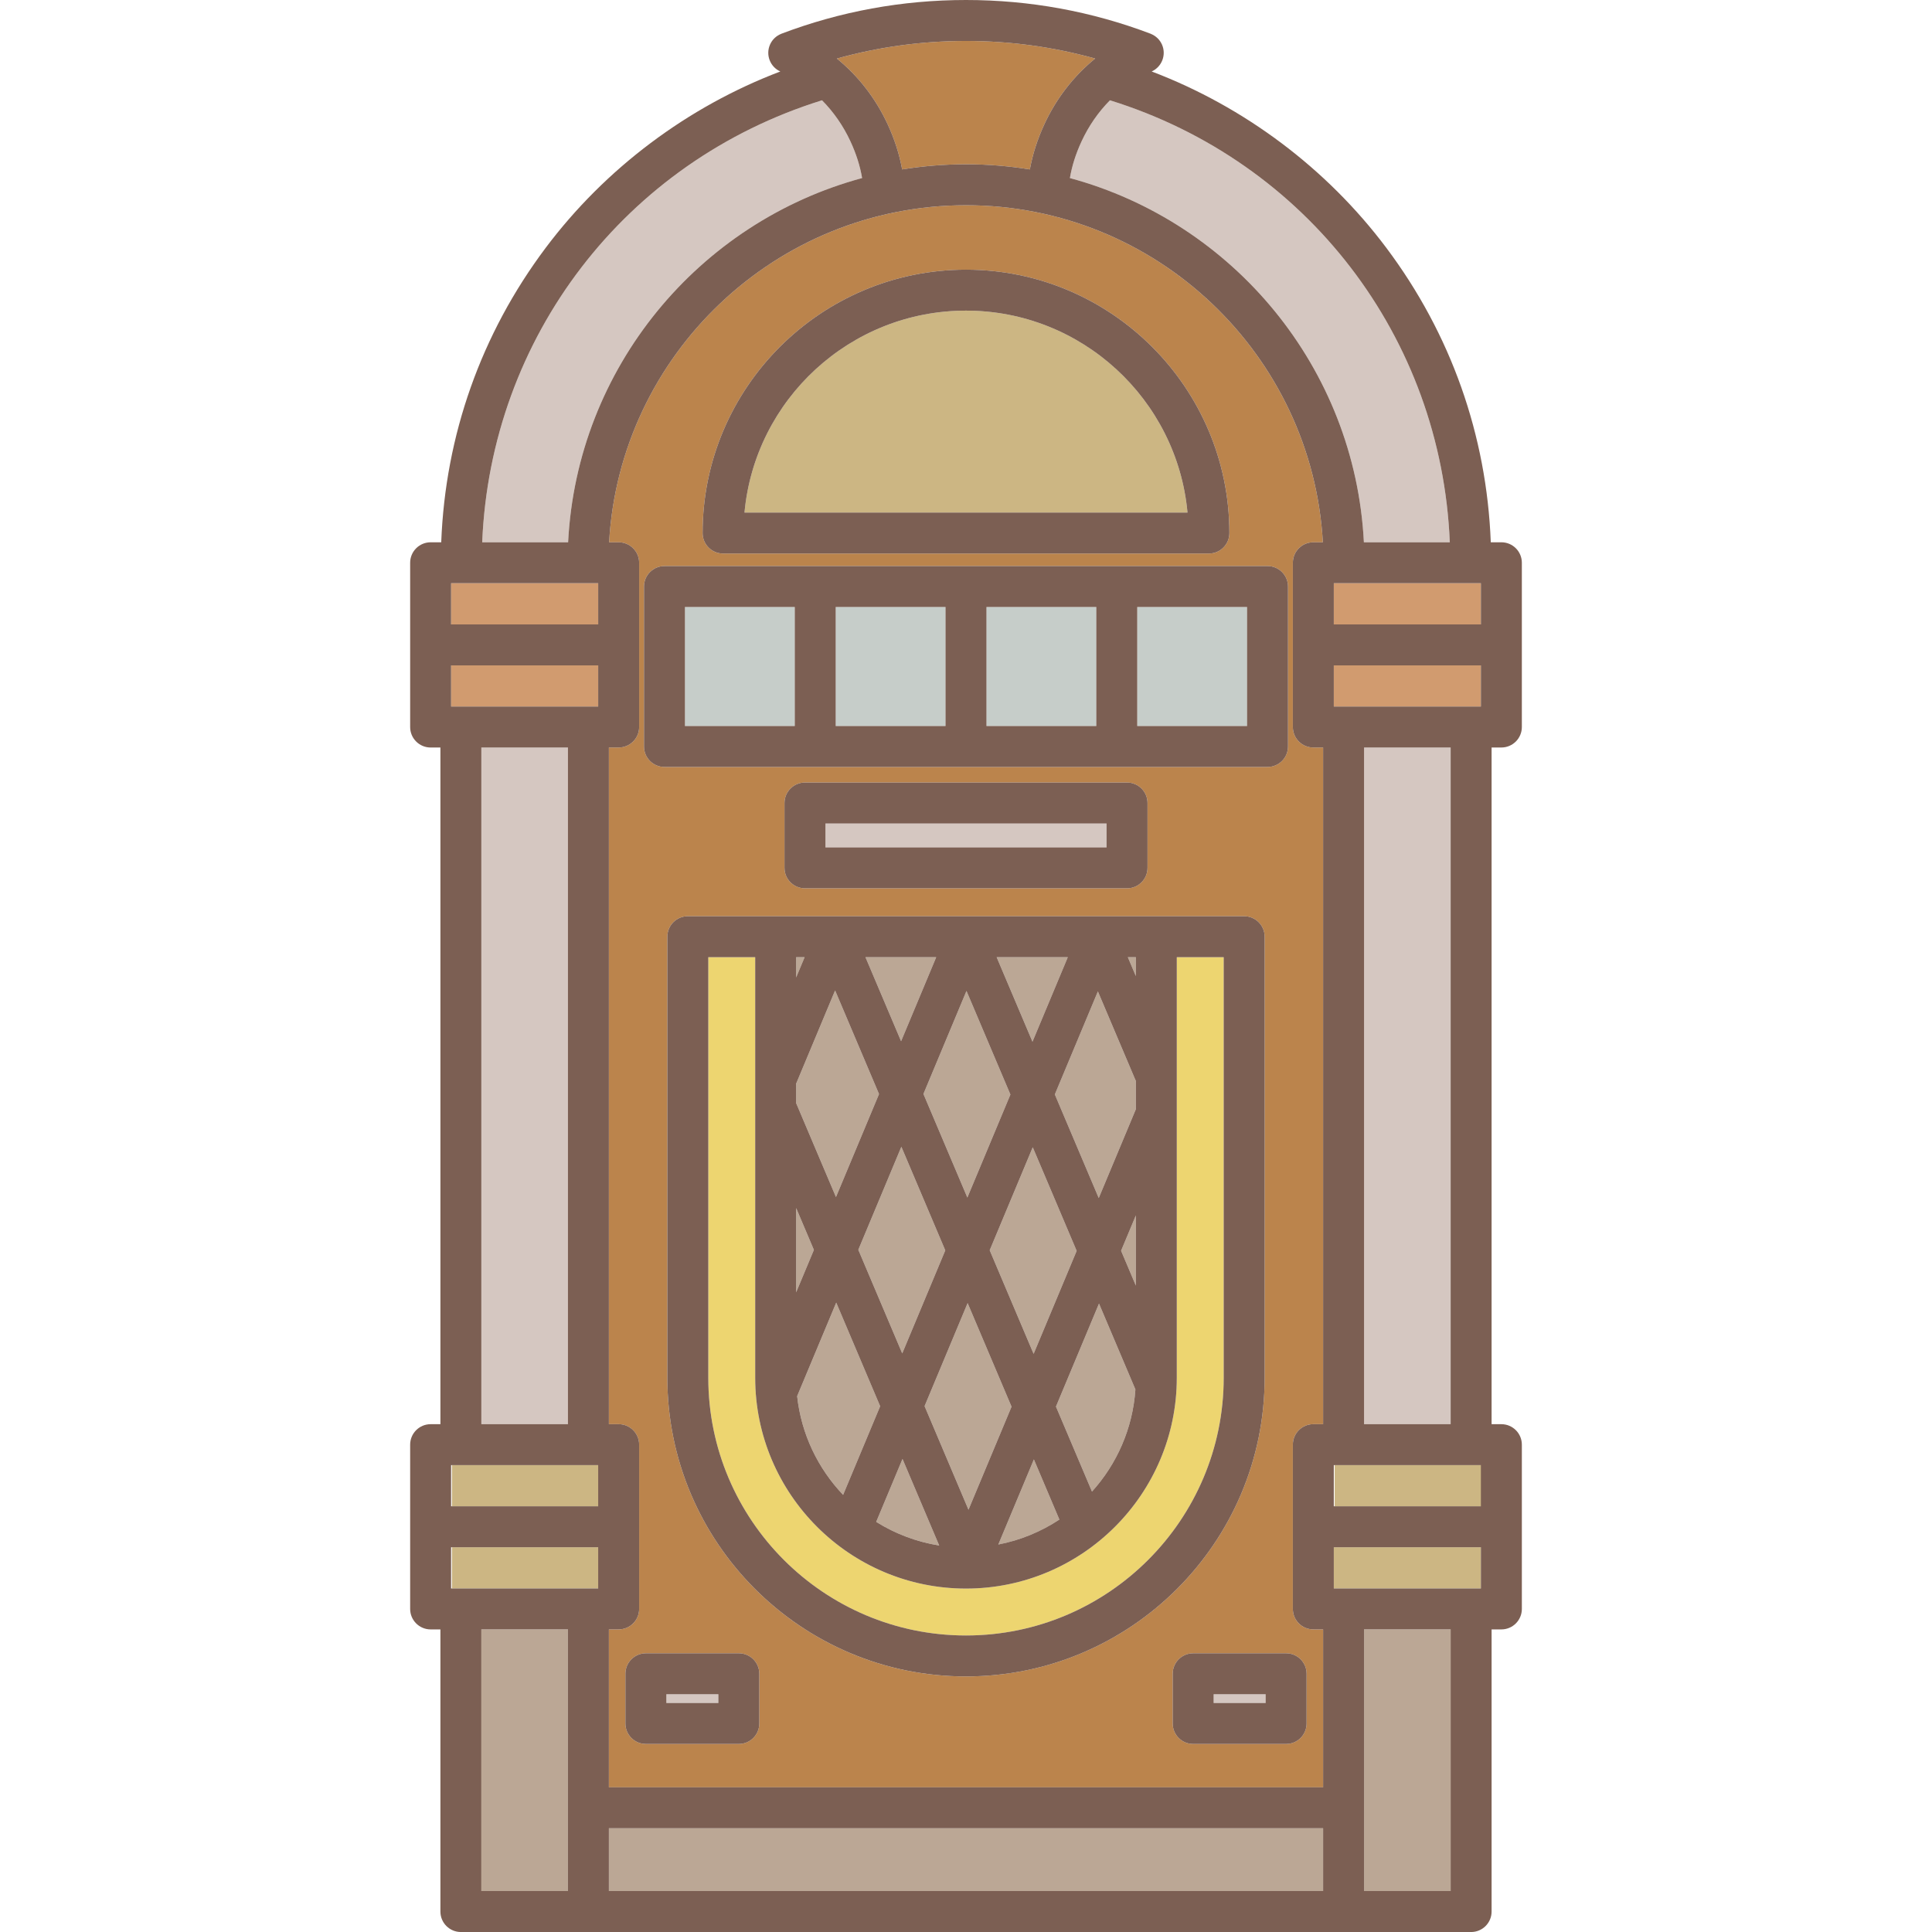 <?xml version="1.0" encoding="iso-8859-1"?>
<!-- Uploaded to: SVG Repo, www.svgrepo.com, Generator: SVG Repo Mixer Tools -->
<svg version="1.1" id="Capa_1" xmlns="http://www.w3.org/2000/svg" xmlns:xlink="http://www.w3.org/1999/xlink" 
	 viewBox="0 0 424.607 424.607" xml:space="preserve">
<g>
	<rect x="181.413" y="180.981" style="fill:#D5C7C1;" width="61.781" height="5.252"/>
	<rect x="146.451" y="372.353" style="fill:#D5C7C1;" width="11.428" height="1.926"/>
	<polygon style="fill:#BBA795;" points="222.311,309.159 212.661,286.393 203.202,309.03 212.851,331.797 	"/>
	<rect x="150.536" y="133.407" style="fill:#C6CDC9;" width="24.134" height="26.152"/>
	<rect x="183.669" y="133.407" style="fill:#C6CDC9;" width="24.134" height="26.152"/>
	<polygon style="fill:#BBA795;" points="207.749,274.804 198.098,252.035 188.638,274.672 198.29,297.441 	"/>
	<path style="fill:#BBA795;" d="M198.348,320.645l-5.777,13.825c4.143,2.592,8.824,4.395,13.84,5.193L198.348,320.645z"/>
	<path style="fill:#D5C7C1;" d="M189.469,39.132c-0.455-2.678-1.288-5.306-2.563-8.061c-1.579-3.41-3.701-6.457-6.244-9.027
		c-43.305,13.464-72.834,52.118-74.686,97.136h18.882C126.812,80.777,153.611,48.827,189.469,39.132z"/>
	<path style="fill:#BBA795;" d="M175.196,306.839c0.904,8.367,4.587,15.909,10.101,21.694l8.14-19.479l-9.651-22.77L175.196,306.839
		z"/>
	<polygon style="fill:#BBA795;" points="249.632,210.363 247.871,210.363 249.632,214.52 	"/>
	<path style="fill:#BBA795;" d="M241.476,263.297l8.156-19.519v-6.242c-0.044-0.088-0.093-0.172-0.132-0.264l-8.215-19.381
		l-9.46,22.639L241.476,263.297z"/>
	<rect x="105.79" y="164.283" style="fill:#D5C7C1;" width="19.028" height="148.715"/>
	<rect x="99.33" y="321.998" style="fill:#CCB683;" width="32.328" height="9.052"/>
	<rect x="99.141" y="146.232" style="fill:#D19B6F;" width="32.328" height="9.051"/>
	<rect x="216.803" y="133.407" style="fill:#C6CDC9;" width="24.135" height="26.152"/>
	<rect x="105.79" y="358.102" style="fill:#BBA795;" width="19.028" height="57.506"/>
	<rect x="99.33" y="340.05" style="fill:#CCB683;" width="32.328" height="9.052"/>
	<path style="fill:#BB844C;" d="M195.073,27.291c1.539,3.323,2.591,6.611,3.196,9.945c4.571-0.739,9.258-1.13,14.034-1.13
		c4.776,0,9.463,0.391,14.034,1.13c0.606-3.333,1.658-6.622,3.196-9.945c2.635-5.694,6.467-10.61,11.151-14.423
		C231.489,10.299,221.979,9,212.303,9c-9.675,0-19.184,1.3-28.381,3.87C188.606,16.682,192.438,21.597,195.073,27.291z"/>
	<path style="fill:#CCB683;" d="M212.303,68.269c-25.439,0-46.401,19.531-48.681,44.385h97.361
		C258.705,87.8,237.742,68.269,212.303,68.269z"/>
	<rect x="249.938" y="133.407" style="fill:#C6CDC9;" width="24.134" height="26.152"/>
	<rect x="133.819" y="401.806" style="fill:#BBA795;" width="156.97" height="13.802"/>
	<rect x="99.141" y="128.18" style="fill:#D19B6F;" width="32.328" height="9.053"/>
	<rect x="299.789" y="358.102" style="fill:#BBA795;" width="19.027" height="57.506"/>
	<rect x="293.327" y="321.998" style="fill:#CCB683;" width="32.328" height="9.052"/>
	<rect x="293.138" y="340.05" style="fill:#CCB683;" width="32.328" height="9.052"/>
	<path style="fill:#BB844C;" d="M284.138,159.783V123.68c0-2.485,2.015-4.5,4.5-4.5h2.094
		c-2.341-41.237-36.614-74.073-78.429-74.073s-76.096,32.835-78.437,74.073h2.102c2.485,0,4.5,2.015,4.5,4.5v36.104
		c0,2.485-2.015,4.5-4.5,4.5h-2.15v148.715h2.15c2.485,0,4.5,2.015,4.5,4.5v36.104c0,2.485-2.015,4.5-4.5,4.5h-2.15v34.704h156.97
		v-34.704h-2.15c-2.485,0-4.5-2.015-4.5-4.5v-36.104c0-2.485,2.015-4.5,4.5-4.5h2.15V164.283h-2.15
		C286.153,164.283,284.138,162.268,284.138,159.783z M212.303,59.269c31.918,0,57.886,25.967,57.886,57.885
		c0,2.485-2.015,4.5-4.5,4.5H158.917c-2.485,0-4.5-2.015-4.5-4.5C154.417,85.235,180.385,59.269,212.303,59.269z M141.536,128.907
		c0-2.485,2.015-4.5,4.5-4.5h132.536c2.485,0,4.5,2.015,4.5,4.5v35.152c0,2.485-2.015,4.5-4.5,4.5H146.036
		c-2.485,0-4.5-2.015-4.5-4.5V128.907z M252.194,176.481v14.252c0,2.485-2.015,4.5-4.5,4.5h-70.781c-2.485,0-4.5-2.015-4.5-4.5
		v-14.252c0-2.485,2.015-4.5,4.5-4.5h70.781C250.179,171.981,252.194,173.996,252.194,176.481z M166.878,378.779
		c0,2.485-2.015,4.5-4.5,4.5h-20.428c-2.485,0-4.5-2.015-4.5-4.5v-10.926c0-2.485,2.015-4.5,4.5-4.5h20.428
		c2.485,0,4.5,2.015,4.5,4.5V378.779z M146.667,302.804v-96.94c0-2.485,2.015-4.5,4.5-4.5h122.271c2.485,0,4.5,2.015,4.5,4.5v96.94
		c0,36.191-29.444,65.636-65.636,65.636S146.667,338.995,146.667,302.804z M287.157,367.853v10.926c0,2.485-2.015,4.5-4.5,4.5
		h-20.428c-2.485,0-4.5-2.015-4.5-4.5v-10.926c0-2.485,2.015-4.5,4.5-4.5h20.428C285.142,363.353,287.157,365.368,287.157,367.853z"
		/>
	<rect x="266.729" y="372.353" style="fill:#D5C7C1;" width="11.428" height="1.926"/>
	<rect x="299.789" y="164.283" style="fill:#D5C7C1;" width="19.027" height="148.715"/>
	<path style="fill:#D5C7C1;" d="M235.138,39.133c35.858,9.693,62.657,41.644,64.612,80.047h18.881
		c-1.852-45.019-31.382-83.673-74.687-97.136c-2.542,2.569-4.664,5.616-6.242,9.026C236.426,33.826,235.593,36.454,235.138,39.133z"
		/>
	<path style="fill:#EDD570;" d="M268.939,210.363h-10.307v92.44c0,25.546-20.783,46.329-46.329,46.329s-46.329-20.783-46.329-46.329
		v-92.44h-10.307v92.44c0,31.229,25.406,56.636,56.636,56.636s56.636-25.406,56.636-56.636V210.363z"/>
	<rect x="293.138" y="146.232" style="fill:#D19B6F;" width="32.328" height="9.051"/>
	<rect x="293.138" y="128.18" style="fill:#D19B6F;" width="32.328" height="9.053"/>
	<polygon style="fill:#BBA795;" points="212.602,263.19 222.061,240.555 212.41,217.786 202.951,240.422 	"/>
	<polygon style="fill:#BBA795;" points="234.676,210.363 219.04,210.363 226.914,228.94 	"/>
	<polygon style="fill:#BBA795;" points="249.632,267.122 246.388,274.886 249.632,282.54 	"/>
	<path style="fill:#BBA795;" d="M227.223,320.748l-7.814,18.698c4.875-0.943,9.413-2.837,13.416-5.482L227.223,320.748z"/>
	<polygon style="fill:#BBA795;" points="236.622,274.91 226.973,252.143 217.514,274.779 227.164,297.546 	"/>
	<path style="fill:#BBA795;" d="M249.534,305.371l-7.999-18.872l-9.459,22.636l7.916,18.676
		C245.442,321.782,248.947,313.972,249.534,305.371z"/>
	<polygon style="fill:#BBA795;" points="205.757,210.363 190.21,210.363 198.039,228.833 	"/>
	<path style="fill:#BBA795;" d="M193.186,240.446l-9.65-22.769l-8.466,20.261c-0.027,0.066-0.065,0.124-0.096,0.188v4.309
		l8.752,20.648L193.186,240.446z"/>
	<polygon style="fill:#BBA795;" points="174.974,210.363 174.974,214.821 176.836,210.363 	"/>
	<polygon style="fill:#BBA795;" points="174.974,265.499 174.974,284.025 178.872,274.696 	"/>
	<path style="fill:#7C5F53;" d="M158.917,121.653h106.771c2.485,0,4.5-2.015,4.5-4.5c0-31.918-25.968-57.885-57.886-57.885
		s-57.886,25.967-57.886,57.885C154.417,119.639,156.432,121.653,158.917,121.653z M212.303,68.269
		c25.438,0,46.401,19.531,48.681,44.385h-97.361C165.902,87.8,186.865,68.269,212.303,68.269z"/>
	<path style="fill:#7C5F53;" d="M176.913,171.981c-2.485,0-4.5,2.015-4.5,4.5v14.252c0,2.485,2.015,4.5,4.5,4.5h70.781
		c2.485,0,4.5-2.015,4.5-4.5v-14.252c0-2.485-2.015-4.5-4.5-4.5H176.913z M243.194,186.233h-61.781v-5.252h61.781V186.233z"/>
	<path style="fill:#7C5F53;" d="M146.036,168.56h132.536c2.485,0,4.5-2.015,4.5-4.5v-35.152c0-2.485-2.015-4.5-4.5-4.5H146.036
		c-2.485,0-4.5,2.015-4.5,4.5v35.152C141.536,166.545,143.55,168.56,146.036,168.56z M249.938,133.407h24.134v26.152h-24.134
		V133.407z M216.803,133.407h24.135v26.152h-24.135V133.407z M183.669,133.407h24.134v26.152h-24.134V133.407z M150.536,133.407
		h24.134v26.152h-24.134V133.407z"/>
	<path style="fill:#7C5F53;" d="M162.378,363.353h-20.428c-2.485,0-4.5,2.015-4.5,4.5v10.926c0,2.485,2.015,4.5,4.5,4.5h20.428
		c2.485,0,4.5-2.015,4.5-4.5v-10.926C166.878,365.368,164.864,363.353,162.378,363.353z M157.878,374.279h-11.428v-1.926h11.428
		V374.279z"/>
	<path style="fill:#7C5F53;" d="M262.229,363.353c-2.485,0-4.5,2.015-4.5,4.5v10.926c0,2.485,2.015,4.5,4.5,4.5h20.428
		c2.485,0,4.5-2.015,4.5-4.5v-10.926c0-2.485-2.015-4.5-4.5-4.5H262.229z M278.157,374.279h-11.428v-1.926h11.428V374.279z"/>
	<path style="fill:#7C5F53;" d="M329.966,119.18h-2.329c-0.893-23.528-8.777-45.812-22.947-64.7
		c-13.119-17.488-31.246-31.053-51.579-38.771c2.244-1.016,3.261-3.649,2.265-5.909c-0.489-1.11-1.375-1.918-2.416-2.344l0.002-0.01
		C239.977,2.505,226.298,0,212.303,0c-13.983,0-27.654,2.502-40.632,7.437l0.003,0.007c-1.054,0.423-1.95,1.237-2.443,2.358
		c-0.995,2.261,0.02,4.892,2.264,5.908c-20.332,7.719-38.458,21.283-51.577,38.771c-14.17,18.889-22.055,41.172-22.947,64.7h-2.329
		c-2.485,0-4.5,2.015-4.5,4.5v36.104c0,2.485,2.015,4.5,4.5,4.5h2.149v148.715h-2.149c-2.485,0-4.5,2.015-4.5,4.5v36.104
		c0,2.485,2.015,4.5,4.5,4.5h2.149v62.006c0,2.485,2.015,4.5,4.5,4.5h222.025c2.485,0,4.5-2.015,4.5-4.5v-62.006h2.15
		c2.485,0,4.5-2.015,4.5-4.5v-36.104c0-2.485-2.015-4.5-4.5-4.5h-2.15V164.283h2.15c2.485,0,4.5-2.015,4.5-4.5V123.68
		C334.466,121.194,332.452,119.18,329.966,119.18z M318.631,119.18H299.75c-1.955-38.402-28.754-70.354-64.612-80.047
		c0.455-2.679,1.288-5.307,2.563-8.063c1.578-3.41,3.7-6.457,6.242-9.026C287.25,35.507,316.78,74.161,318.631,119.18z M212.303,9
		c9.676,0,19.185,1.299,28.382,3.868c-4.684,3.812-8.517,8.729-11.151,14.423c-1.538,3.323-2.59,6.612-3.196,9.945
		c-4.571-0.739-9.258-1.13-14.034-1.13c-4.776,0-9.463,0.391-14.034,1.13c-0.605-3.334-1.657-6.622-3.196-9.945
		c-2.635-5.694-6.467-10.609-11.15-14.421C193.12,10.3,202.628,9,212.303,9z M180.662,22.044c2.543,2.57,4.665,5.617,6.244,9.027
		c1.275,2.755,2.108,5.383,2.563,8.061c-35.858,9.695-62.657,41.645-64.611,80.048h-18.882
		C107.828,74.162,137.357,35.508,180.662,22.044z M124.819,415.607H105.79v-57.506h19.028V415.607z M131.469,349.102H99.141v-9.052
		h32.328V349.102z M131.469,331.05H99.141v-9.052h32.328V331.05z M105.79,312.998V164.283h19.028v148.715H105.79z M131.469,155.283
		H99.141v-9.051h32.328V155.283z M131.469,137.232H99.141v-9.053h32.328V137.232z M290.789,415.607h-156.97v-13.802h156.97V415.607z
		 M290.789,312.998h-2.15c-2.485,0-4.5,2.015-4.5,4.5v36.104c0,2.485,2.015,4.5,4.5,4.5h2.15v34.704h-156.97v-34.704h2.15
		c2.485,0,4.5-2.015,4.5-4.5v-36.104c0-2.485-2.015-4.5-4.5-4.5h-2.15V164.283h2.15c2.485,0,4.5-2.015,4.5-4.5V123.68
		c0-2.485-2.015-4.5-4.5-4.5h-2.102c2.341-41.238,36.622-74.073,78.437-74.073s76.088,32.836,78.429,74.073h-2.094
		c-2.485,0-4.5,2.015-4.5,4.5v36.104c0,2.485,2.015,4.5,4.5,4.5h2.15V312.998z M318.816,415.607h-19.027v-57.506h19.027V415.607z
		 M325.466,349.102h-32.328v-9.052h32.328V349.102z M325.466,331.05h-32.328v-9.052h32.328V331.05z M299.789,312.998V164.283h19.027
		v148.715H299.789z M325.466,155.283h-32.328v-9.051h32.328V155.283z M325.466,137.232h-32.328v-9.053h32.328V137.232z"/>
	<path style="fill:#7C5F53;" d="M277.939,302.804v-96.94c0-2.485-2.015-4.5-4.5-4.5H151.167c-2.485,0-4.5,2.015-4.5,4.5v96.94
		c0,36.191,29.444,65.636,65.636,65.636S277.939,338.995,277.939,302.804z M249.632,210.363v4.156l-1.762-4.156H249.632z
		 M249.501,237.273c0.039,0.092,0.088,0.176,0.132,0.264v6.242l-8.156,19.519l-9.65-22.767l9.46-22.639L249.501,237.273z
		 M193.436,309.055l-8.14,19.479c-5.514-5.785-9.196-13.327-10.101-21.694l8.589-20.554L193.436,309.055z M188.638,274.672
		l9.46-22.637l9.65,22.769l-9.459,22.638L188.638,274.672z M198.348,320.645l8.062,19.019c-5.016-0.799-9.697-2.602-13.84-5.193
		L198.348,320.645z M203.202,309.03l9.459-22.637l9.65,22.766l-9.46,22.638L203.202,309.03z M217.514,274.779l9.459-22.636
		l9.649,22.767l-9.459,22.636L217.514,274.779z M227.223,320.748l5.602,13.216c-4.003,2.646-8.541,4.539-13.416,5.482
		L227.223,320.748z M232.076,309.135l9.459-22.636l7.999,18.872c-0.587,8.601-4.092,16.411-9.542,22.439L232.076,309.135z
		 M246.388,274.886l3.244-7.764v15.418L246.388,274.886z M234.676,210.363l-7.763,18.577l-7.874-18.577H234.676z M222.061,240.555
		l-9.459,22.636l-9.651-22.768l9.459-22.636L222.061,240.555z M205.757,210.363l-7.719,18.47l-7.828-18.47H205.757z
		 M174.974,210.363h1.862l-1.862,4.458V210.363z M174.974,238.126c0.03-0.064,0.068-0.121,0.096-0.188l8.466-20.261l9.65,22.769
		l-9.46,22.637l-8.752-20.648V238.126z M174.974,265.499l3.898,9.197l-3.898,9.329V265.499z M212.303,359.439
		c-31.23,0-56.636-25.406-56.636-56.636v-92.44h10.307v92.44c0,25.546,20.783,46.329,46.329,46.329s46.329-20.783,46.329-46.329
		v-92.44h10.307v92.44C268.939,334.033,243.533,359.439,212.303,359.439z"/>
</g>
</svg>